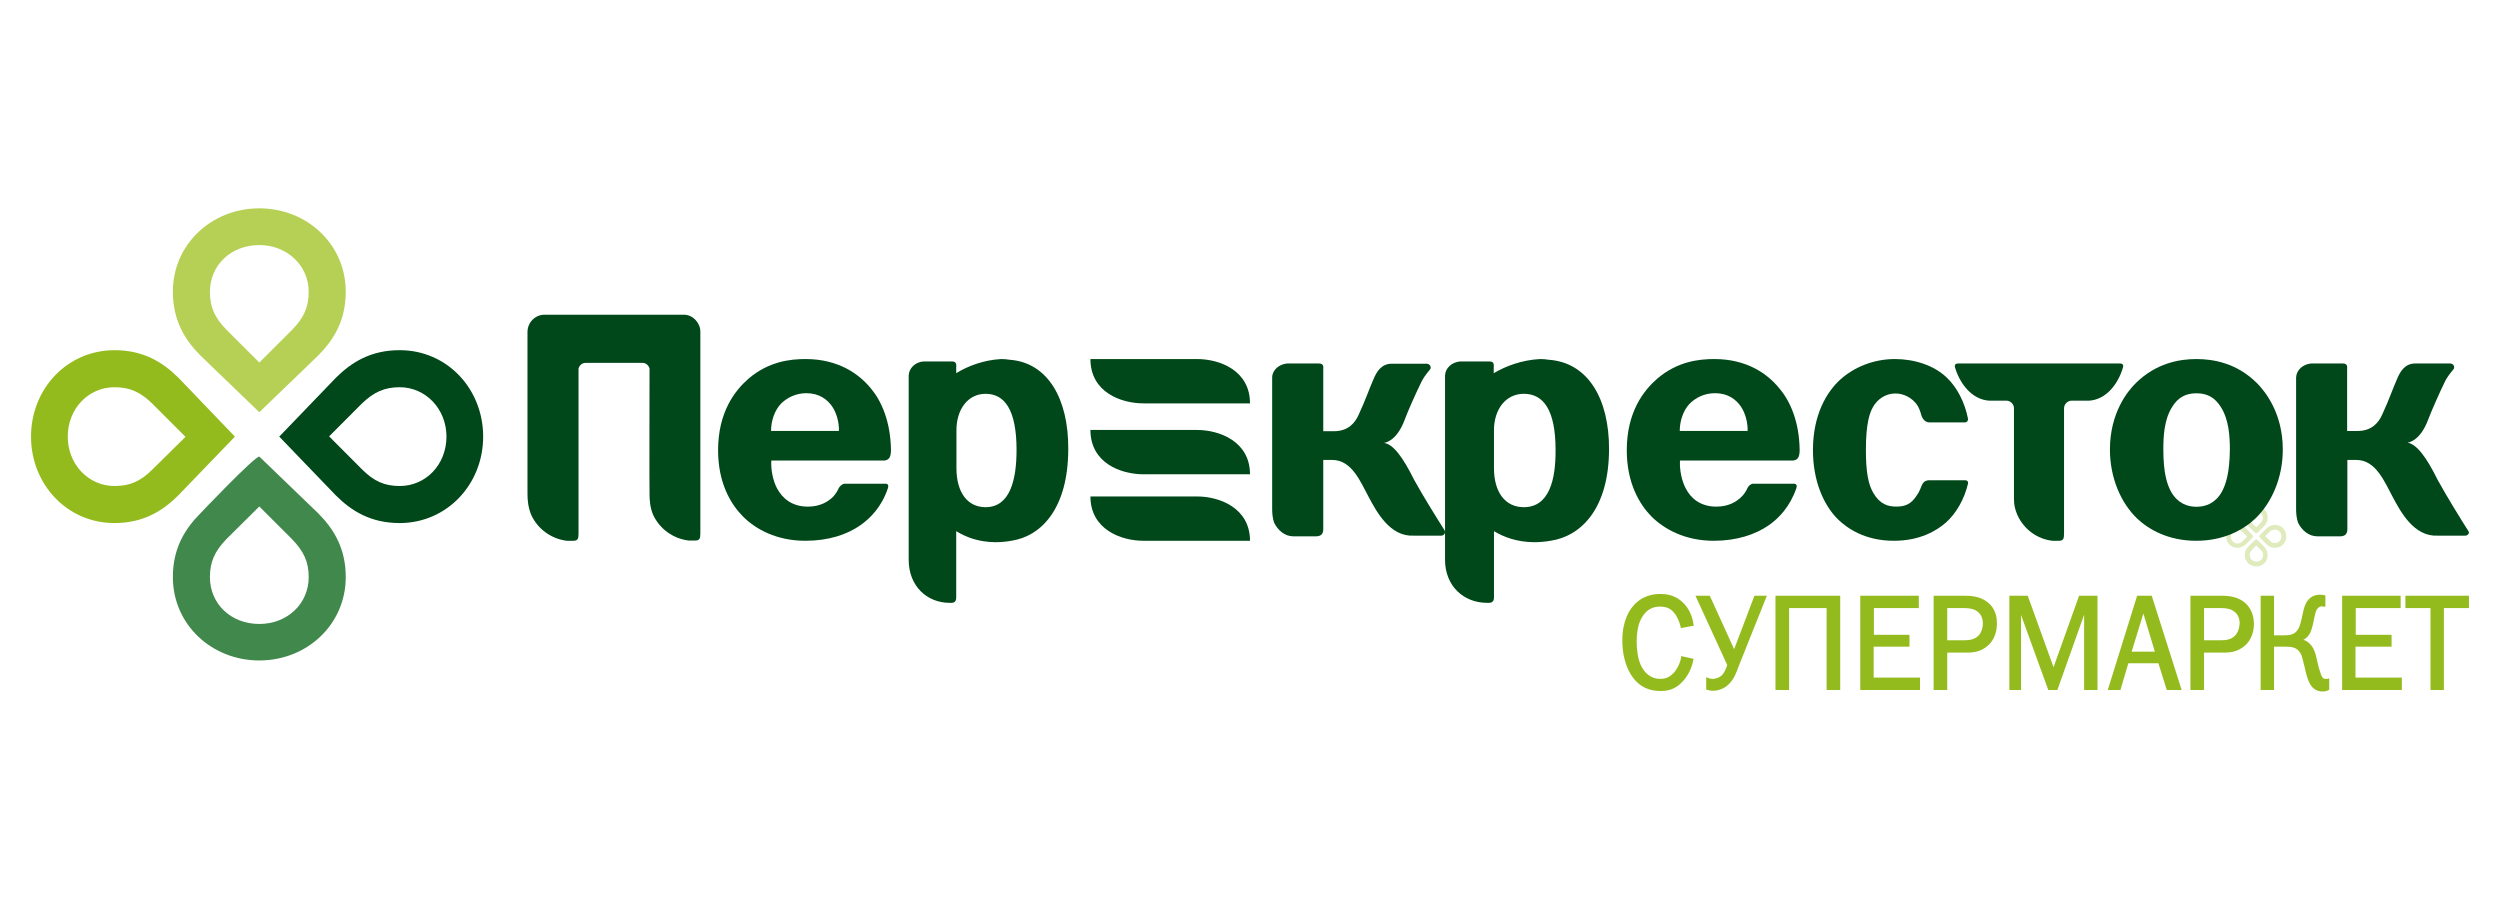 <?xml version="1.0" encoding="UTF-8"?>
<svg width="564px" height="204px" viewBox="0 0 564 204" version="1.1" xmlns="http://www.w3.org/2000/svg" xmlns:xlink="http://www.w3.org/1999/xlink">
    <!-- Generator: Sketch 54.1 (76490) - https://sketchapp.com -->
    <title>perekrestrok</title>
    <desc>Created with Sketch.</desc>
    <g id="perekrestrok" stroke="none" stroke-width="1" fill="none" fill-rule="evenodd">
        <g id="Perekryostok-logo-2014" transform="translate(7, 47)" fill-rule="nonzero">
            <g id="Group" opacity="0.3" transform="translate(495, 67)" fill="#94BB1E">
                <g id="Shape">
                    <path d="M11.254,4.415 C10.392,4.415 9.8,4.792 9.315,5.223 L7.915,6.623 C7.808,6.731 7.7,6.838 7.7,7 C7.7,7.162 7.808,7.269 7.915,7.377 L9.315,8.777 C9.8,9.262 10.392,9.585 11.254,9.585 C12.708,9.585 13.785,8.454 13.785,7 C13.785,5.546 12.708,4.415 11.254,4.415 M11.254,5.492 C12.062,5.492 12.708,6.138 12.708,7 C12.708,7.862 12.062,8.508 11.254,8.508 C10.769,8.508 10.446,8.346 10.069,7.969 L9.046,6.946 L10.069,5.923 C10.446,5.6 10.769,5.492 11.254,5.492"></path>
                    <path d="M2.746,4.415 C1.346,4.415 0.215,5.546 0.215,7 C0.215,8.454 1.292,9.585 2.746,9.585 C3.608,9.585 4.2,9.208 4.685,8.777 L6.085,7.377 C6.192,7.269 6.3,7.162 6.3,7 C6.3,6.838 6.246,6.731 6.085,6.623 L4.685,5.223 C4.2,4.738 3.608,4.415 2.746,4.415 M2.746,5.492 C3.231,5.492 3.554,5.654 3.931,6.031 L4.954,7.054 L3.931,8.077 C3.554,8.454 3.231,8.615 2.746,8.615 C1.938,8.615 1.292,7.915 1.292,7.108 C1.292,6.138 1.938,5.492 2.746,5.492"></path>
                    <path d="M7,7.7 C6.838,7.7 6.731,7.808 6.623,7.915 L5.223,9.315 C4.738,9.8 4.415,10.392 4.415,11.254 C4.415,12.654 5.546,13.785 7,13.785 C8.454,13.785 9.585,12.708 9.585,11.254 C9.585,10.392 9.208,9.8 8.777,9.315 L7.377,7.915 C7.269,7.808 7.162,7.7 7,7.7 L7,7.7 Z M7,9.046 L8.023,10.069 C8.4,10.446 8.562,10.769 8.562,11.254 C8.562,12.062 7.915,12.708 7.054,12.708 C6.192,12.708 5.546,12.062 5.546,11.254 C5.546,10.769 5.708,10.446 6.031,10.069 L7,9.046 Z"></path>
                    <path d="M7,0.215 C5.546,0.215 4.415,1.292 4.415,2.746 C4.415,3.608 4.792,4.2 5.223,4.685 L6.623,6.085 C6.731,6.192 6.838,6.3 7,6.3 C7.162,6.3 7.269,6.192 7.377,6.085 L8.777,4.685 C9.262,4.2 9.585,3.608 9.585,2.746 C9.585,1.292 8.454,0.215 7,0.215 M7,1.292 C7.862,1.292 8.508,1.938 8.508,2.746 C8.508,3.231 8.346,3.554 8.023,3.931 L7,4.954 L5.977,3.931 C5.6,3.554 5.438,3.231 5.438,2.746 C5.492,1.938 6.138,1.292 7,1.292"></path>
                </g>
            </g>
            <path d="M535.664,87.391 L535.664,90.183 L541.323,90.183 L541.323,108.665 L544.341,108.665 L544.341,90.183 L550,90.183 L550,87.391 L535.664,87.391 Z M524.454,98.893 L532.538,98.893 L532.538,96.213 L524.454,96.213 L524.454,90.183 L534.586,90.183 L534.586,87.391 L521.383,87.391 L521.383,108.665 L534.856,108.665 L534.856,105.873 L524.401,105.873 L524.401,98.893 L524.454,98.893 Z M517.664,106.152 C517.017,106.152 516.855,105.761 516.586,105.091 C515.67,102.467 515.724,101.239 515.077,99.731 C514.808,99.061 514.107,97.832 512.652,97.33 C513.676,96.827 514.215,95.878 514.484,94.985 C515.023,93.421 515.185,91.076 515.778,90.35 C515.993,90.071 516.424,89.792 516.694,89.792 C516.802,89.792 516.909,89.792 517.287,89.848 L517.61,89.904 L517.61,87.335 L517.394,87.279 C517.179,87.223 516.802,87.168 516.37,87.168 C515.4,87.168 513.891,87.503 513.083,89.401 C512.382,91.02 512.275,93.589 511.466,94.929 C510.765,96.102 509.688,96.325 508.556,96.325 L506.023,96.325 L506.023,87.391 L503.005,87.391 L503.005,108.665 L506.023,108.665 L506.023,98.893 L508.502,98.893 C509.849,98.893 511.197,98.949 512.005,100.401 C512.328,100.959 512.49,101.797 512.867,103.249 C513.191,104.756 513.514,106.096 514.053,107.157 C514.808,108.553 515.885,109 516.909,109 L516.963,109 C517.556,109 517.933,108.888 518.364,108.665 L518.472,108.609 L518.472,106.041 L518.095,106.152 C518.041,106.152 517.879,106.152 517.664,106.152 L517.664,106.152 Z M497.13,96.492 C496.16,97.442 494.759,97.442 493.843,97.442 L490.232,97.442 L490.232,90.183 L494.112,90.183 C495.029,90.183 496.322,90.294 497.184,91.076 C497.615,91.411 498.262,92.193 498.262,93.645 C498.208,94.929 497.723,95.934 497.13,96.492 L497.13,96.492 Z M499.232,88.787 C497.615,87.558 495.675,87.391 494.058,87.391 L487.16,87.391 L487.16,108.665 L490.232,108.665 L490.232,100.234 L494.166,100.234 C494.22,100.234 494.274,100.234 494.328,100.234 C495.675,100.234 497.777,100.234 499.556,98.558 C500.202,98 501.496,96.437 501.496,93.701 C501.442,91.076 500.256,89.569 499.232,88.787 L499.232,88.787 Z M473.902,100.01 L476.543,91.411 L479.13,100.01 L473.902,100.01 Z M478.429,87.391 L475.142,87.391 L468.513,108.665 L471.369,108.665 L473.148,102.635 L479.938,102.635 L481.825,108.665 L485.166,108.665 L485.058,108.274 L478.429,87.391 Z M456.279,103.528 L450.459,87.391 L446.309,87.391 L446.309,108.665 L448.95,108.665 L448.95,91.746 L455.093,108.665 L457.141,108.665 L463.177,91.69 L463.177,108.665 L466.196,108.665 L466.196,87.391 L462.046,87.391 L456.279,103.528 Z M439.249,96.492 C438.225,97.442 436.824,97.442 435.907,97.442 L432.296,97.442 L432.296,90.183 L436.123,90.183 C437.039,90.183 438.386,90.294 439.249,91.076 C439.68,91.411 440.327,92.193 440.327,93.645 C440.327,94.929 439.842,95.934 439.249,96.492 L439.249,96.492 Z M441.297,88.787 C439.734,87.558 437.74,87.391 436.123,87.391 L429.225,87.391 L429.225,108.665 L432.296,108.665 L432.296,100.234 L436.231,100.234 C436.285,100.234 436.338,100.234 436.338,100.234 C437.74,100.234 439.788,100.234 441.566,98.558 C442.213,98 443.506,96.437 443.506,93.701 C443.56,91.076 442.375,89.569 441.297,88.787 L441.297,88.787 Z M415.751,98.893 L423.781,98.893 L423.781,96.213 L415.751,96.213 L415.751,90.183 L425.883,90.183 L425.883,87.391 L412.679,87.391 L412.679,108.665 L426.153,108.665 L426.153,105.873 L415.697,105.873 L415.697,98.893 L415.751,98.893 Z M393.547,108.665 L396.619,108.665 L396.619,90.183 L405.08,90.183 L405.08,108.665 L408.152,108.665 L408.152,87.391 L393.547,87.391 L393.547,108.665 Z M384.223,99.452 L378.726,87.391 L375.493,87.391 L382.661,103.025 C382.445,103.751 382.014,104.812 381.421,105.371 C380.99,105.761 380.289,106.152 379.319,106.152 C378.942,106.152 378.672,106.096 378.295,105.929 L377.918,105.761 L377.918,108.553 L378.08,108.609 C378.403,108.721 378.888,108.832 379.481,108.832 L379.481,108.832 C380.613,108.832 381.906,108.386 382.876,107.492 C384.223,106.264 384.816,104.533 385.355,103.025 L391.607,87.391 L388.804,87.391 L384.223,99.452 Z M372.259,101.35 C371.936,103.137 371.019,104.254 370.696,104.701 C369.78,105.65 368.972,106.152 367.57,106.152 C365.253,106.152 363.906,104.645 363.151,103.025 C362.504,101.574 362.235,99.563 362.235,97.777 C362.235,96.325 362.397,94.091 363.313,92.472 C364.444,90.406 365.954,89.848 367.516,89.848 C369.133,89.848 370.211,90.406 371.127,91.858 C371.666,92.751 371.99,93.701 372.151,94.426 L372.205,94.706 L372.475,94.65 L375.115,94.147 L375.062,93.868 C374.792,91.858 373.876,90.071 372.69,88.954 C371.019,87.335 369.241,87 367.57,87 C366.223,87 363.474,87.223 361.319,89.848 C360.672,90.629 358.947,93.03 359.001,97.609 C359.001,100.345 359.648,103.137 360.941,105.203 C362.989,108.442 365.738,108.888 367.57,108.888 L367.624,108.888 C369.133,108.888 370.966,108.609 372.69,106.655 C373.876,105.371 374.684,103.64 375.008,101.909 L375.062,101.629 L372.259,101.015 L372.259,101.35 Z" id="Shape" fill="#94BB1E"></path>
            <path d="M83.165,32 C76.692,32 72.341,34.679 68.787,38.214 L56,51.5 L68.787,64.786 C72.341,68.321 76.692,71 83.165,71 C93.829,71 102,62.268 102,51.5 C102,40.732 93.882,32 83.165,32 M83.165,40.357 C89.054,40.357 93.723,45.286 93.723,51.5 C93.723,57.768 89.107,62.643 83.165,62.643 C79.769,62.643 77.329,61.571 74.623,58.839 L67.248,51.446 L74.57,44.107 C77.329,41.429 79.769,40.357 83.165,40.357" id="Shape" fill="#004819"></path>
            <path d="M18.857,32 C8.127,32 0,40.732 0,51.5 C0,62.268 8.127,71 18.804,71 C25.284,71 29.64,68.321 33.199,64.786 L46,51.5 L33.252,38.214 C29.693,34.679 25.284,32 18.857,32 M18.857,40.357 C22.256,40.357 24.7,41.429 27.462,44.161 L34.845,51.554 L27.462,58.839 C24.7,61.625 22.256,62.643 18.857,62.643 C12.961,62.643 8.286,57.768 8.286,51.5 C8.286,45.232 12.908,40.357 18.857,40.357" id="Shape" fill="#94BB1E"></path>
            <path d="M51.5,56 C50.375,56 38.214,68.801 38.214,68.801 C34.679,72.36 32,76.716 32,83.196 C32,93.873 40.732,102 51.5,102 C62.268,102 71,93.873 71,83.196 C71,76.716 68.321,72.36 64.786,68.801 L51.5,56 Z M51.5,67.261 L58.839,74.591 C61.571,77.406 62.643,79.797 62.643,83.196 C62.643,89.199 57.821,93.767 51.5,93.767 C45.125,93.767 40.357,89.252 40.357,83.196 C40.357,79.797 41.429,77.353 44.107,74.591 L51.5,67.261 Z" id="Shape" fill="#41884C"></path>
            <path d="M51.5,0 C40.732,0 32,8.127 32,18.804 C32,25.284 34.679,29.64 38.214,33.199 L51.5,46 L64.786,33.199 C68.321,29.64 71,25.284 71,18.804 C71,8.127 62.268,0 51.5,0 M51.5,8.286 C57.768,8.286 62.643,12.908 62.643,18.857 C62.643,22.256 61.571,24.7 58.839,27.462 L51.5,34.792 L44.161,27.462 C41.429,24.7 40.357,22.256 40.357,18.857 C40.357,12.801 45.125,8.286 51.5,8.286" id="Shape" fill="#B5D054"></path>
            <path d="M215.343,67.422 C211.296,67.422 208.774,64.123 208.774,58.607 L208.774,50.062 C208.774,45.357 211.349,41.842 215.343,41.842 C219.652,41.842 222.333,45.465 222.333,54.497 C222.333,61.148 220.914,67.422 215.343,67.422 M220.808,34.162 C220.125,34.054 219.495,34 218.864,34 C214.922,34.216 211.349,35.568 208.721,37.191 L208.721,35.947 C208.721,35.46 208.931,34.541 207.775,34.541 L201.311,34.541 C199.472,34.703 198.053,36.055 198,37.732 L198,44.762 L198,44.762 L198,79.265 C198,85.268 202.152,89 207.25,89 L207.67,89 C208.195,89 208.721,88.784 208.721,87.81 L208.721,72.83 C210.928,74.182 213.714,75.264 217.445,75.318 C218.811,75.318 220.02,75.209 221.176,74.993 C227.903,73.966 234,67.746 234,54.226 C234.052,43.031 229.427,34.811 220.808,34.162" id="Shape" fill="#004819"></path>
            <path d="M494.229,63.98 C492.777,66.519 490.625,67.329 488.527,67.329 C486.429,67.329 484.277,66.519 482.825,63.98 C481.91,62.36 481.05,59.767 481.05,54.419 C481.05,51.502 481.211,47.667 483.04,44.804 C484.331,42.697 486.052,41.725 488.527,41.725 C491.001,41.725 492.669,42.697 494.014,44.804 C495.843,47.667 496.058,51.448 496.058,54.419 C496.004,59.767 495.143,62.306 494.229,63.98 M488.527,34 C484.654,34 479.436,34.918 474.863,39.402 C472.981,41.238 469,46.154 469,54.419 C469,60.793 471.474,66.465 475.132,69.976 C477.822,72.515 482.233,75 488.473,75 C494.713,75 499.124,72.515 501.814,69.976 C505.526,66.411 508,60.739 508,54.419 C508,46.154 503.966,41.238 502.137,39.402 C497.618,34.918 492.346,34 488.527,34" id="Shape" fill="#004819"></path>
            <path d="M420.581,41.768 C422.704,41.768 424.456,42.901 425.465,44.304 C425.889,44.897 426.208,45.761 426.473,46.732 C426.792,47.649 427.376,48.296 428.331,48.296 L436.294,48.296 C436.719,48.296 437.038,47.918 436.984,47.487 C436.294,43.926 434.596,40.42 432.1,38.1 C429.234,35.403 424.881,34 420.474,34 C415.537,34 411.131,35.942 408.158,38.639 C405.185,41.337 402,46.462 402,54.554 C402,61.297 404.283,66.854 407.68,70.199 C409.698,72.141 413.679,75 420.262,75 C426.155,75 429.871,72.734 431.994,70.9 C434.33,68.796 436.135,65.667 436.984,62.107 C437.038,61.837 436.984,61.351 436.347,61.351 L428.119,61.351 C427.163,61.405 426.739,61.945 426.42,62.808 C426.42,62.808 426.367,62.916 426.314,63.078 C426.314,63.132 426.314,63.132 426.261,63.186 C426.261,63.239 426.208,63.293 426.208,63.347 L426.208,63.347 C425.995,63.833 425.783,64.264 425.465,64.696 C424.137,66.8 422.757,67.286 420.793,67.286 C418.935,67.286 417.13,66.8 415.59,64.157 C414.529,62.322 413.945,59.625 413.945,54.5 C413.945,48.404 414.847,46.03 415.537,44.843 C416.546,43.009 418.457,41.768 420.581,41.768" id="Path" fill="#004819"></path>
            <path d="M166.951,50.217 C166.951,47.846 167.804,45.583 169.085,44.183 C170.472,42.728 172.553,41.704 174.9,41.704 C177.888,41.704 179.648,43.159 180.715,44.668 C181.782,46.23 182.316,48.385 182.263,50.217 L166.951,50.217 Z M174.74,34 C171.272,34 166.417,34.539 161.882,38.418 C158.841,41.058 155,45.907 155,54.581 C155,62.016 157.881,66.757 160.602,69.505 C163.483,72.414 168.231,75 174.687,75 C179.915,75 184.13,73.599 187.171,71.444 C189.305,69.936 191.919,67.35 193.306,63.147 C193.413,62.824 193.573,62.124 192.72,62.124 L183.543,62.124 C183.01,62.124 182.423,62.77 182.263,63.039 C181.943,63.794 181.462,64.494 180.982,65.033 C179.915,66.11 178.101,67.296 175.274,67.296 C171.592,67.296 169.458,65.356 168.285,63.147 C167.378,61.423 166.897,59.053 167.004,56.898 L192.56,56.898 C193.573,56.736 193.947,56.143 194,54.742 C194,54.742 194,54.581 194,54.419 C193.893,48.008 191.813,43.428 189.518,40.681 C186.851,37.394 182.156,34 174.74,34 L174.74,34 Z" id="Shape" fill="#004819"></path>
            <path d="M311.997,61.193 C309.519,56.186 307.311,53.182 305.21,52.919 C305.21,52.919 308.011,52.761 309.896,47.701 C310.543,45.909 312.374,41.799 313.613,39.269 C314.044,38.32 314.798,37.319 315.606,36.37 C315.714,36.265 315.768,36.054 315.768,35.896 C315.768,35.474 315.391,35.105 314.96,35.053 L306.88,35.053 C304.671,35.105 303.594,36.792 302.894,38.478 C301.709,41.166 301.224,42.853 299.5,46.595 C298.692,48.386 297.184,50.284 293.898,50.284 L291.528,50.284 L291.528,36.37 C291.528,35.896 291.743,35 290.558,35 L283.394,35 C281.508,35.158 280,36.528 280,38.162 L280,67.781 C280,68.624 280.054,69.784 280.431,70.891 C281.239,72.577 282.801,74 284.794,74 L289.858,74 C291.151,74 291.528,73.315 291.528,72.366 L291.528,56.766 L293.575,56.766 C297.992,56.766 299.931,61.72 301.816,65.199 C303.54,68.414 306.557,74.105 311.89,73.842 L318.246,73.842 C318.677,73.789 319,73.473 319,73.051 C319,72.893 318.946,72.788 318.892,72.63 C317.384,70.258 314.044,64.935 311.997,61.193" id="Path" fill="#004819"></path>
            <path d="M147.302,24 L115.803,24 C113.821,24 112,25.668 112,27.927 C112,27.927 112,64.294 112,64.456 C112,65.854 112.161,67.522 112.857,69.19 C114.303,72.31 117.303,74.57 120.893,75 L122.339,75 C123.357,75 123.517,74.516 123.517,73.386 L123.517,36.158 C123.678,35.459 124.321,34.867 125.071,34.867 L137.981,34.867 C138.731,34.867 139.374,35.459 139.535,36.158 C139.535,36.158 139.481,63.864 139.535,64.402 C139.535,65.801 139.642,67.468 140.338,69.136 C141.785,72.256 144.785,74.516 148.374,74.946 L149.82,74.946 C150.838,74.946 150.999,74.462 150.999,73.332 L150.999,27.873 C151.052,26.044 149.445,24 147.302,24" id="Path" fill="#004819"></path>
            <path d="M471.958,35.861 C472.065,35.485 472.011,35 471.269,35 L434.783,35 C433.988,35 433.935,35.485 434.041,35.861 C435.155,39.63 437.912,43.183 441.836,43.398 L445.814,43.398 C446.662,43.506 447.352,44.206 447.352,45.121 L447.352,65.471 C447.352,66.925 447.564,67.894 448.147,69.24 C449.579,72.362 452.549,74.623 456.049,75 L457.481,75 C458.488,75 458.648,74.515 458.648,73.385 L458.648,45.121 C458.648,44.26 459.337,43.506 460.185,43.398 L464.163,43.398 C468.087,43.237 470.845,39.684 471.958,35.861" id="Path" fill="#004819"></path>
            <path d="M549.785,72.682 C548.279,70.311 544.943,64.935 542.899,61.193 C540.425,56.186 538.219,53.182 536.121,52.866 C536.121,52.866 538.919,52.708 540.801,47.649 C541.447,45.909 543.276,41.746 544.513,39.216 C544.943,38.268 545.697,37.266 546.503,36.318 C546.611,36.212 546.665,36.001 546.665,35.843 C546.665,35.422 546.342,35.053 545.858,35 L537.789,35 C535.583,35.053 534.508,36.739 533.808,38.426 C532.625,41.114 532.141,42.8 530.419,46.542 C529.612,48.334 528.106,50.231 524.825,50.231 L522.512,50.231 L522.512,36.37 C522.512,35.896 522.727,35 521.543,35 L514.389,35 C512.506,35.158 511.054,36.528 511,38.162 L511,67.781 C511,68.624 511.054,69.784 511.43,70.891 C512.237,72.577 513.797,74 515.841,74 L520.898,74 C522.189,74 522.566,73.315 522.566,72.366 L522.566,56.766 L524.61,56.766 C529.021,56.766 530.957,61.72 532.84,65.199 C534.561,68.414 537.574,74.105 542.899,73.842 L549.247,73.842 C549.677,73.789 550,73.473 550,73.051 C549.892,72.893 549.839,72.788 549.785,72.682" id="Path" fill="#004819"></path>
            <path d="M336.773,67.422 C332.626,67.422 330.041,64.123 330.041,58.607 L330.041,50.062 C330.041,45.357 332.68,41.842 336.773,41.842 C341.189,41.842 343.936,45.465 343.936,54.497 C343.99,61.148 342.536,67.422 336.773,67.422 M342.428,34.162 C341.728,34.054 341.082,34 340.435,34 C336.342,34.216 332.734,35.568 329.987,37.191 L329.987,35.947 C329.987,35.46 330.202,34.541 329.017,34.541 L322.393,34.541 C320.508,34.703 319.054,36.055 319,37.732 L319,44.762 L319,44.762 L319,79.265 C319,85.268 323.255,89 328.479,89 L328.91,89 C329.448,89 330.041,88.784 330.041,87.81 L330.041,72.83 C332.303,74.182 335.157,75.264 338.981,75.318 C340.328,75.318 341.62,75.209 342.805,74.993 C349.699,73.966 356,67.746 356,54.226 C356,43.031 351.314,34.811 342.428,34.162" id="Shape" fill="#004819"></path>
            <path d="M371.951,50.217 C371.951,47.846 372.804,45.583 374.085,44.183 C375.472,42.728 377.499,41.704 379.9,41.704 C382.888,41.704 384.648,43.159 385.715,44.668 C386.782,46.23 387.316,48.385 387.263,50.217 L371.951,50.217 Z M379.74,34 C376.272,34 371.417,34.539 366.882,38.418 C363.841,41.058 360,45.907 360,54.581 C360,62.016 362.881,66.757 365.549,69.505 C368.483,72.414 373.178,75 379.633,75 C384.808,75 389.023,73.599 392.118,71.444 C394.252,69.936 396.813,67.35 398.253,63.147 C398.36,62.824 398.52,62.124 397.666,62.124 L388.49,62.124 C387.956,62.124 387.369,62.77 387.263,63.039 C386.943,63.794 386.462,64.494 385.929,65.033 C384.862,66.11 383.048,67.296 380.22,67.296 C376.539,67.296 374.405,65.356 373.285,63.147 C372.378,61.423 371.897,59.053 372.004,56.898 L397.56,56.898 C398.573,56.736 398.947,56.143 399,54.742 L399,54.419 C398.893,48.008 396.813,43.428 394.465,40.681 C391.851,37.394 387.156,34 379.74,34 L379.74,34 Z" id="Shape" fill="#004819"></path>
            <path d="M263.035,34 L244.876,34 L239,34 C239,41.472 245.882,44 250.965,44 L267.324,44 L275,44 C275,36.528 268.118,34 263.035,34" id="Path" fill="#004819"></path>
            <path d="M263.035,50 L244.876,50 L239,50 C239,57.472 245.882,60 250.965,60 L267.324,60 L275,60 C275,52.584 268.118,50 263.035,50" id="Path" fill="#004819"></path>
            <path d="M263.035,65 L244.876,65 L239,65 C239,72.416 245.882,75 250.965,75 L267.324,75 L275,75 C275,67.584 268.118,65 263.035,65" id="Path" fill="#004819"></path>
        </g>
    </g>
</svg>